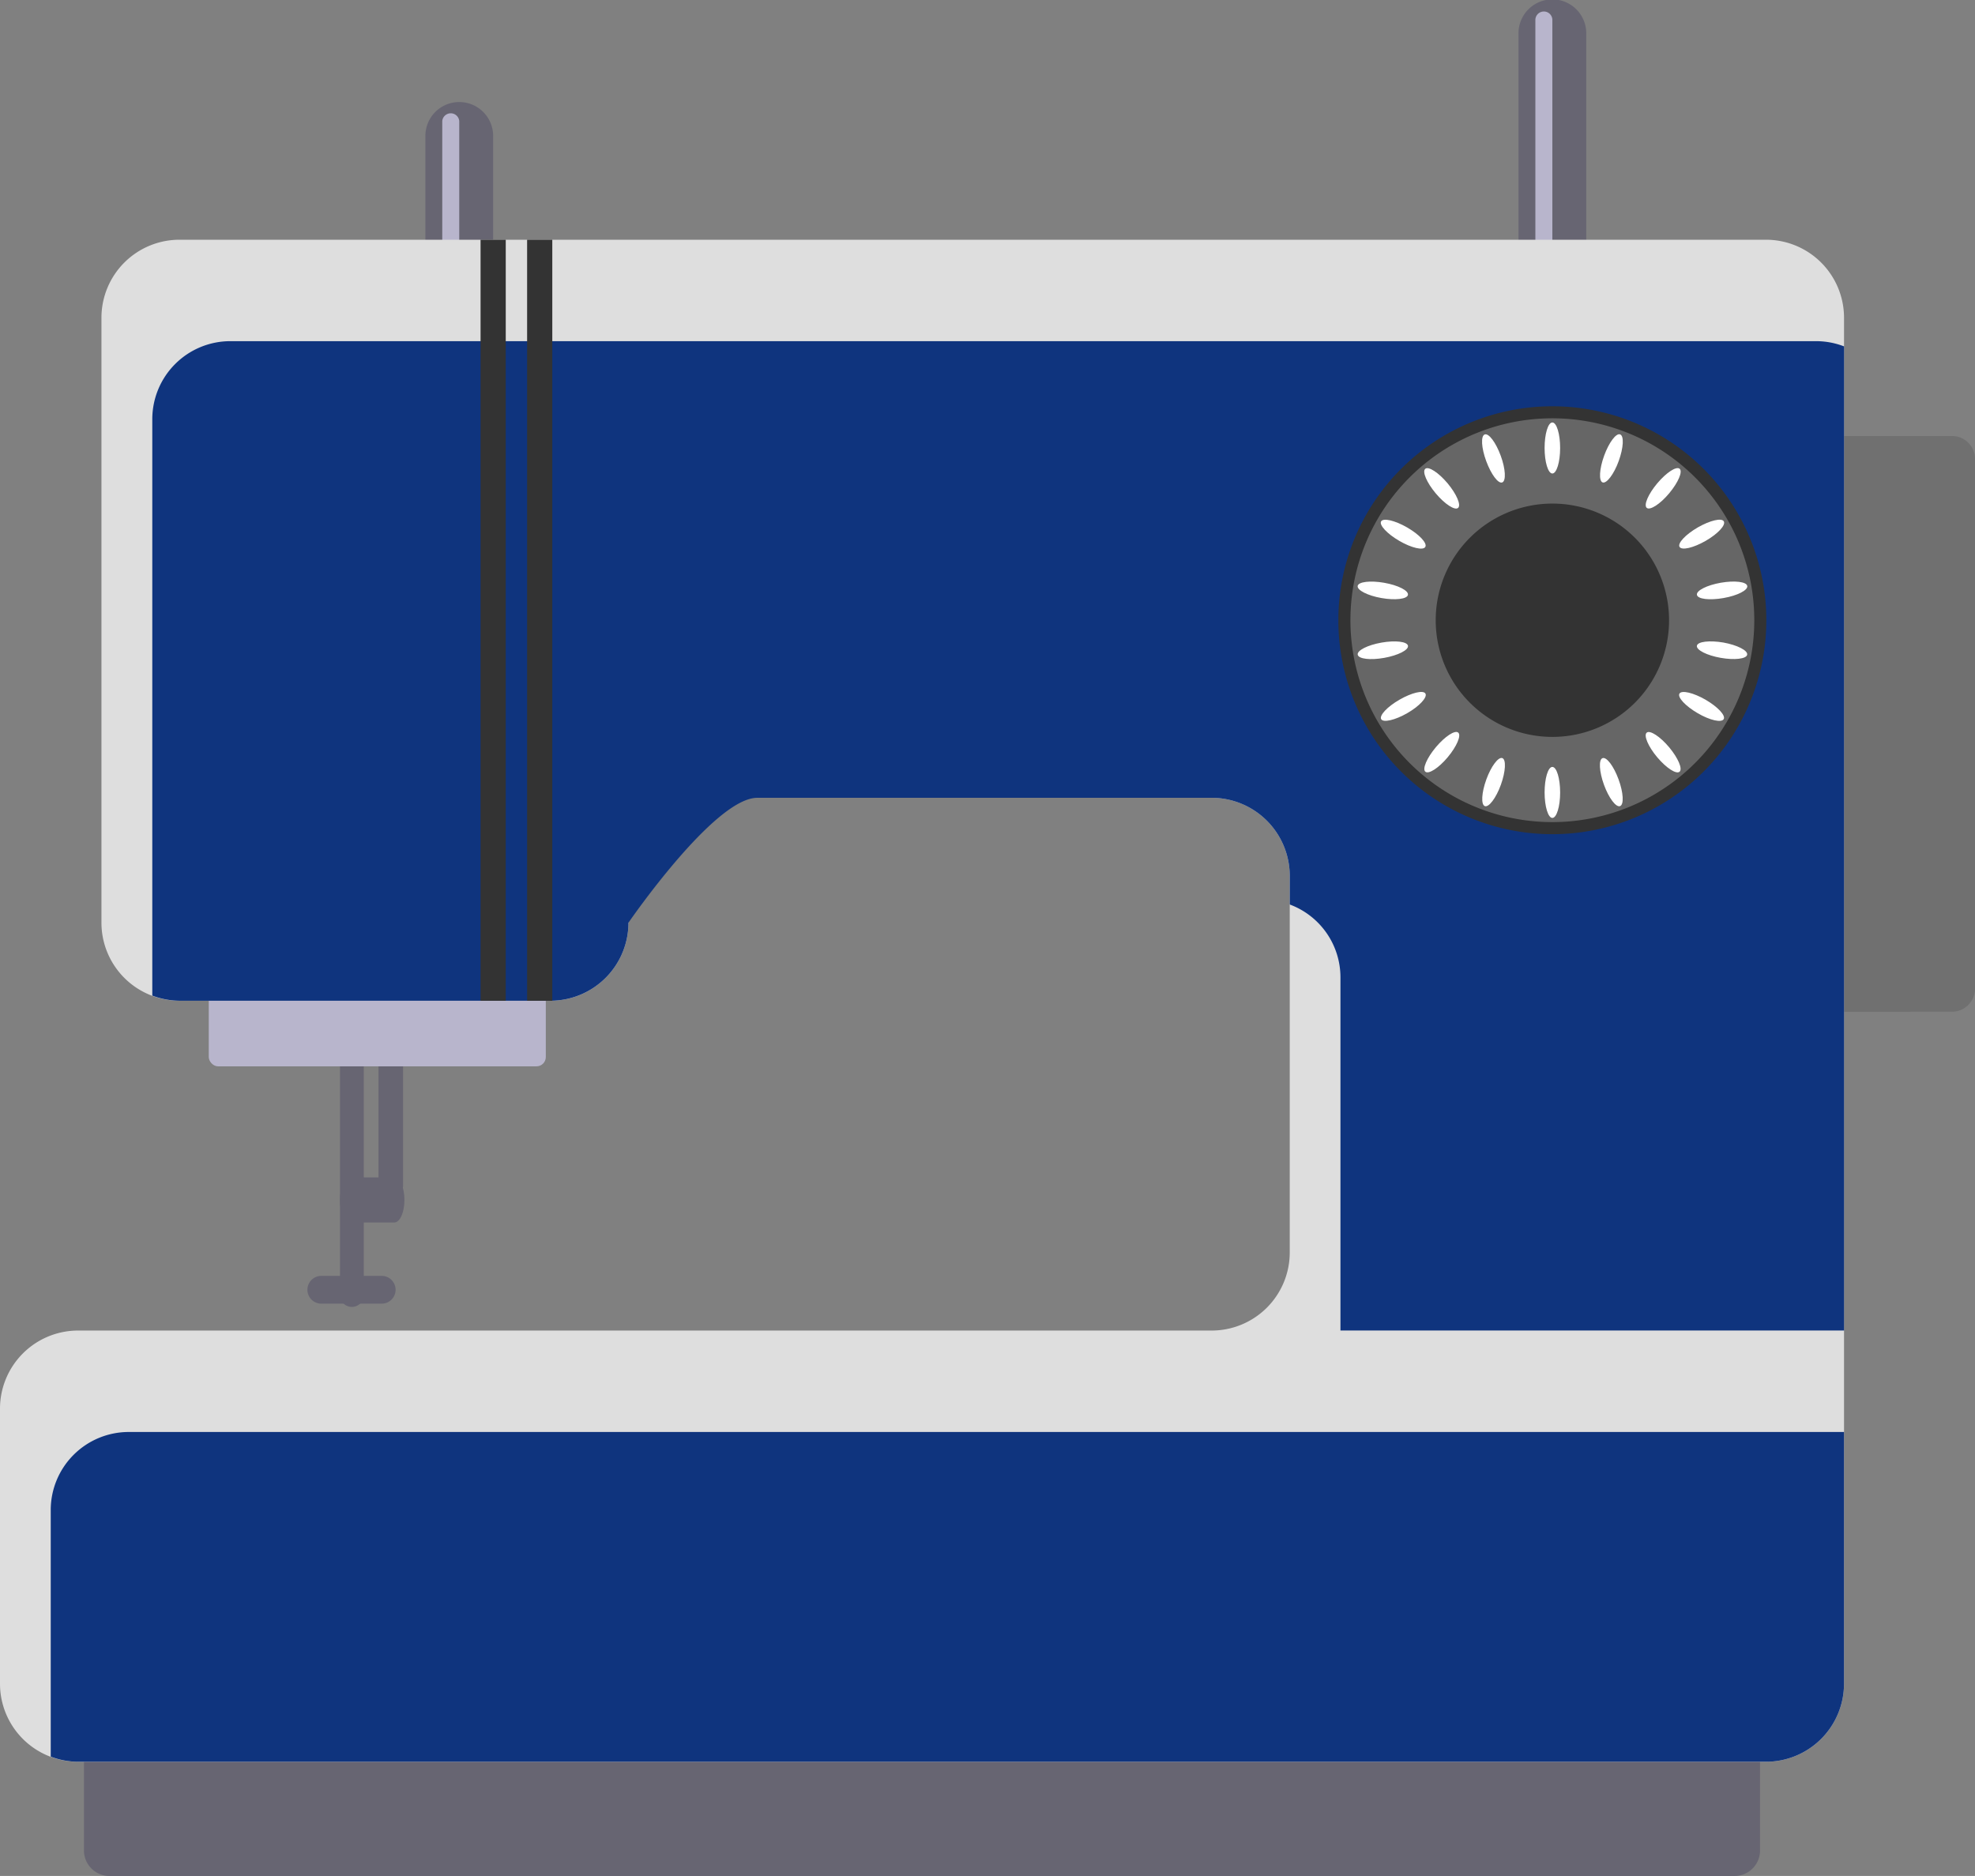 <svg xmlns="http://www.w3.org/2000/svg" xmlns:xlink="http://www.w3.org/1999/xlink" width="174.438" height="165.711" viewBox="0 0 174.438 165.711"><rect x="0" y="0" width="174.438" height="165.711" fill="#808080" stroke="none"/><defs><clipPath id="clip-path"><rect id="&#x9577;&#x65B9;&#x5F62;_107" data-name="&#x9577;&#x65B9;&#x5F62; 107" width="174.438" height="165.711" fill="#0f347e"></rect></clipPath></defs><g id="syusei_icon" transform="translate(0 0)"><g id="&#x30B0;&#x30EB;&#x30FC;&#x30D7;_80" data-name="&#x30B0;&#x30EB;&#x30FC;&#x30D7; 80" transform="translate(0 0)" clip-path="url(#clip-path)"><path id="&#x9577;&#x65B9;&#x5F62;_102" data-name="&#x9577;&#x65B9;&#x5F62; 102" d="M2.032,0H16.954a2.032,2.032,0,0,1,2.032,2.032V48.823a2.031,2.031,0,0,1-2.031,2.031H2.031A2.031,2.031,0,0,1,0,48.823V2.032A2.032,2.032,0,0,1,2.032,0Z" transform="translate(155.454 38.514)" fill="#707070"></path><path id="&#x30D1;&#x30B9;_189" data-name="&#x30D1;&#x30B9; 189" d="M69.806,39.794V21.061H50.82V39.794a6.214,6.214,0,0,0,6.216,6.213h6.555a6.214,6.214,0,0,0,6.216-6.213" transform="translate(104.632 43.362)" fill="#707070"></path><path id="&#x30D1;&#x30B9;_190" data-name="&#x30D1;&#x30B9; 190" d="M18.266,25.7a2.992,2.992,0,1,1-5.983,0V5.916a2.992,2.992,0,0,1,5.983,0Z" transform="translate(25.289 6.035)" fill="#676572"></path><path id="&#x30D1;&#x30B9;_191" data-name="&#x30D1;&#x30B9; 191" d="M13.522,24.538a.752.752,0,0,1-.752-.752V4a.753.753,0,0,1,1.5,0V23.785a.752.752,0,0,1-.752.752" transform="translate(26.292 6.694)" fill="#b8b5cc"></path><path id="&#x30D1;&#x30B9;_192" data-name="&#x30D1;&#x30B9; 192" d="M49.829,31.739a2.992,2.992,0,1,1-5.983,0V2.992a2.992,2.992,0,1,1,5.983,0Z" transform="translate(90.273 0.001)" fill="#676572"></path><path id="&#x30D1;&#x30B9;_193" data-name="&#x30D1;&#x30B9; 193" d="M45.085,30.572a.752.752,0,0,1-.752-.752V1.069a.751.751,0,0,1,1.5,0V29.82a.749.749,0,0,1-.749.752" transform="translate(91.276 0.659)" fill="#b8b5cc"></path><path id="&#x30D1;&#x30B9;_194" data-name="&#x30D1;&#x30B9; 194" d="M11.918,53.267a1.051,1.051,0,1,1-2.1,0V30.72a1.051,1.051,0,1,1,2.1,0Z" transform="translate(20.212 61.083)" fill="#676572"></path><path id="&#x30D1;&#x30B9;_195" data-name="&#x30D1;&#x30B9; 195" d="M10.929,43.714c0,.346.486.624,1.083.624s1.086-.278,1.086-.624V30.3c0-.346-.489-.627-1.086-.627s-1.083.281-1.083.627Z" transform="translate(22.501 61.083)" fill="#676572"></path><rect id="&#x9577;&#x65B9;&#x5F62;_103" data-name="&#x9577;&#x65B9;&#x5F62; 103" width="29.769" height="23.159" rx="0.821" transform="translate(18.438 71.036)" fill="#b8b5cc"></rect><path id="&#x9577;&#x65B9;&#x5F62;_104" data-name="&#x9577;&#x65B9;&#x5F62; 104" d="M2.255,0H145.783a2.254,2.254,0,0,1,2.254,2.254V22.4a2.254,2.254,0,0,1-2.254,2.254H2.253A2.253,2.253,0,0,1,0,22.4V2.255A2.255,2.255,0,0,1,2.255,0Z" transform="translate(7.416 141.06)" fill="#676572"></path><path id="&#x30D1;&#x30B9;_196" data-name="&#x30D1;&#x30B9; 196" d="M155.975,6.923H15.86a6.894,6.894,0,0,0-6.9,6.892V67.256a6.9,6.9,0,0,0,6.9,6.892H48.612a6.893,6.893,0,0,0,6.895-6.892V63.114A6.9,6.9,0,0,1,62.4,56.22h44.614a6.9,6.9,0,0,1,6.9,6.895V96.38a6.9,6.9,0,0,1-6.9,6.9H6.9A6.9,6.9,0,0,0,0,110.172v24.309a6.894,6.894,0,0,0,6.9,6.892H155.975a6.893,6.893,0,0,0,6.895-6.892V13.815a6.891,6.891,0,0,0-6.895-6.892" transform="translate(0 14.254)" fill="#dedede"></path><path id="&#x30D1;&#x30B9;_197" data-name="&#x30D1;&#x30B9; 197" d="M15.449,36.845a1.227,1.227,0,0,1,0,2.453H10.115a1.227,1.227,0,1,1,0-2.453Z" transform="translate(18.299 75.86)" fill="#676572"></path><path id="&#x30D1;&#x30B9;_198" data-name="&#x30D1;&#x30B9; 198" d="M39.561,68.114a6.893,6.893,0,0,0,6.895-6.892s7.571-11.033,11.379-11.033H97.964a6.9,6.9,0,0,1,6.9,6.895v2.53a6.866,6.866,0,0,1,4.478,6.43v31.2h44.482V10.314a6.83,6.83,0,0,0-2.417-.462H11.291A6.894,6.894,0,0,0,4.4,16.747V67.662a6.945,6.945,0,0,0,2.413.453Z" transform="translate(9.051 20.285)" fill="#0f347e"></path><path id="&#x30D1;&#x30B9;_199" data-name="&#x30D1;&#x30B9; 199" d="M108.48,41.353H8.36a6.894,6.894,0,0,0-6.895,6.895V70.03a6.876,6.876,0,0,0,2.413.453h149.08a6.893,6.893,0,0,0,6.895-6.892V41.353Z" transform="translate(3.016 85.141)" fill="#0f347e"></path><path id="&#x30D1;&#x30B9;_200" data-name="&#x30D1;&#x30B9; 200" d="M14.614,34c.5,0,.893.893.893,1.991s-.4,1.991-.893,1.991h-3.9c-.5,0-.9-.89-.9-1.991s.4-1.991.9-1.991Z" transform="translate(20.214 70.006)" fill="#676572"></path><rect id="&#x9577;&#x65B9;&#x5F62;_105" data-name="&#x9577;&#x65B9;&#x5F62; 105" width="2.224" height="67.225" transform="translate(46.556 21.177)" fill="#333"></rect><rect id="&#x9577;&#x65B9;&#x5F62;_106" data-name="&#x9577;&#x65B9;&#x5F62; 106" width="2.224" height="67.225" transform="translate(42.445 21.177)" fill="#333"></rect><path id="&#x30D1;&#x30B9;_201" data-name="&#x30D1;&#x30B9; 201" d="M76.441,30.633a18.9,18.9,0,1,0-18.9,18.9,18.9,18.9,0,0,0,18.9-18.9" transform="translate(79.567 24.155)" fill="#333"></path><path id="&#x30D1;&#x30B9;_202" data-name="&#x30D1;&#x30B9; 202" d="M74.662,29.916A17.835,17.835,0,1,0,56.829,47.749,17.837,17.837,0,0,0,74.662,29.916" transform="translate(80.282 24.872)" fill="#666"></path><path id="&#x30D1;&#x30B9;_203" data-name="&#x30D1;&#x30B9; 203" d="M62.066,24.845A10.305,10.305,0,1,0,51.76,35.151,10.3,10.3,0,0,0,62.066,24.845" transform="translate(85.35 29.943)" fill="#333"></path><path id="&#x30D1;&#x30B9;_204" data-name="&#x30D1;&#x30B9; 204" d="M45.972,14.454c0-1.242-.309-2.254-.688-2.254s-.685,1.012-.685,2.254.309,2.254.685,2.254.688-1.006.688-2.254" transform="translate(91.824 25.119)" fill="#fff"></path><path id="&#x30D1;&#x30B9;_205" data-name="&#x30D1;&#x30B9; 205" d="M45.972,24.4c0-1.242-.309-2.254-.688-2.254S44.6,23.16,44.6,24.4s.309,2.251.685,2.251.688-1.006.688-2.251" transform="translate(91.824 45.6)" fill="#fff"></path><path id="&#x30D1;&#x30B9;_206" data-name="&#x30D1;&#x30B9; 206" d="M44.443,14.439c-.425-1.168-1.058-2.016-1.416-1.884s-.3,1.181.132,2.352,1.058,2.016,1.413,1.887.3-1.187-.128-2.355" transform="translate(88.107 25.822)" fill="#fff"></path><path id="&#x30D1;&#x30B9;_207" data-name="&#x30D1;&#x30B9; 207" d="M47.847,23.786c-.428-1.172-1.058-2.01-1.416-1.884s-.3,1.187.125,2.355,1.061,2.013,1.419,1.884.3-1.184-.128-2.355" transform="translate(95.112 45.067)" fill="#fff"></path><path id="&#x30D1;&#x30B9;_208" data-name="&#x30D1;&#x30B9; 208" d="M43.193,14.864c-.8-.954-1.688-1.532-1.976-1.288s.122,1.214.924,2.169,1.688,1.529,1.973,1.285-.125-1.211-.921-2.166" transform="translate(84.668 27.836)" fill="#fff"></path><path id="&#x30D1;&#x30B9;_209" data-name="&#x30D1;&#x30B9; 209" d="M49.587,22.481c-.8-.951-1.689-1.526-1.976-1.288s.122,1.22.924,2.172,1.682,1.526,1.973,1.282-.125-1.211-.921-2.166" transform="translate(97.833 43.524)" fill="#fff"></path><path id="&#x30D1;&#x30B9;_210" data-name="&#x30D1;&#x30B9; 210" d="M42.2,15.69c-1.077-.621-2.108-.86-2.3-.538s.532,1.1,1.609,1.725,2.108.863,2.294.532-.529-1.1-1.606-1.719" transform="translate(82.085 30.903)" fill="#fff"></path><path id="&#x30D1;&#x30B9;_211" data-name="&#x30D1;&#x30B9; 211" d="M50.811,20.662c-1.08-.618-2.108-.86-2.3-.535s.532,1.1,1.612,1.731,2.1.856,2.294.526-.535-1.1-1.609-1.722" transform="translate(99.823 41.143)" fill="#fff"></path><path id="&#x30D1;&#x30B9;_212" data-name="&#x30D1;&#x30B9; 212" d="M41.545,16.9c-1.224-.214-2.276-.089-2.34.281s.875.853,2.1,1.068,2.276.089,2.34-.284-.875-.85-2.1-1.064" transform="translate(80.709 34.579)" fill="#fff"></path><path id="&#x30D1;&#x30B9;_213" data-name="&#x30D1;&#x30B9; 213" d="M51.342,18.623c-1.227-.208-2.276-.086-2.343.284s.878.853,2.1,1.068,2.273.095,2.34-.278-.878-.853-2.1-1.074" transform="translate(100.876 38.135)" fill="#fff"></path><path id="&#x30D1;&#x30B9;_214" data-name="&#x30D1;&#x30B9; 214" d="M41.307,18.628c-1.22.214-2.169.691-2.1,1.068s1.113.5,2.337.281,2.175-.7,2.1-1.071-1.11-.492-2.34-.278" transform="translate(80.712 38.136)" fill="#fff"></path><path id="&#x30D1;&#x30B9;_215" data-name="&#x30D1;&#x30B9; 215" d="M51.1,16.9c-1.22.217-2.166.691-2.1,1.068s1.113.5,2.346.284,2.166-.694,2.1-1.068-1.113-.5-2.343-.284" transform="translate(100.878 34.577)" fill="#fff"></path><path id="&#x30D1;&#x30B9;_216" data-name="&#x30D1;&#x30B9; 216" d="M41.516,20.665c-1.077.621-1.8,1.392-1.615,1.719s1.22.089,2.294-.526,1.8-1.4,1.615-1.731-1.214-.083-2.294.538" transform="translate(82.09 41.143)" fill="#fff"></path><path id="&#x30D1;&#x30B9;_217" data-name="&#x30D1;&#x30B9; 217" d="M50.126,15.688c-1.074.624-1.8,1.392-1.609,1.719s1.217.092,2.3-.529,1.8-1.395,1.609-1.725-1.214-.086-2.3.535" transform="translate(99.826 30.902)" fill="#fff"></path><path id="&#x30D1;&#x30B9;_218" data-name="&#x30D1;&#x30B9; 218" d="M42.146,22.481c-.8.954-1.217,1.93-.927,2.169s1.175-.327,1.973-1.282,1.214-1.93.927-2.175-1.172.336-1.973,1.288" transform="translate(84.675 43.521)" fill="#fff"></path><path id="&#x30D1;&#x30B9;_219" data-name="&#x30D1;&#x30B9; 219" d="M48.537,14.862c-.8.954-1.214,1.924-.927,2.166s1.181-.327,1.982-1.288,1.211-1.921.921-2.166-1.172.333-1.976,1.288" transform="translate(97.836 27.834)" fill="#fff"></path><path id="&#x30D1;&#x30B9;_220" data-name="&#x30D1;&#x30B9; 220" d="M43.16,23.788c-.425,1.168-.483,2.224-.132,2.355s.994-.716,1.416-1.884.48-2.233.128-2.358-.988.716-1.413,1.887" transform="translate(88.117 45.065)" fill="#fff"></path><path id="&#x30D1;&#x30B9;_221" data-name="&#x30D1;&#x30B9; 221" d="M46.562,14.44c-.425,1.168-.483,2.227-.135,2.355s1-.716,1.425-1.893.48-2.218.122-2.349-.985.713-1.413,1.887" transform="translate(95.119 25.819)" fill="#fff"></path></g></g></svg>